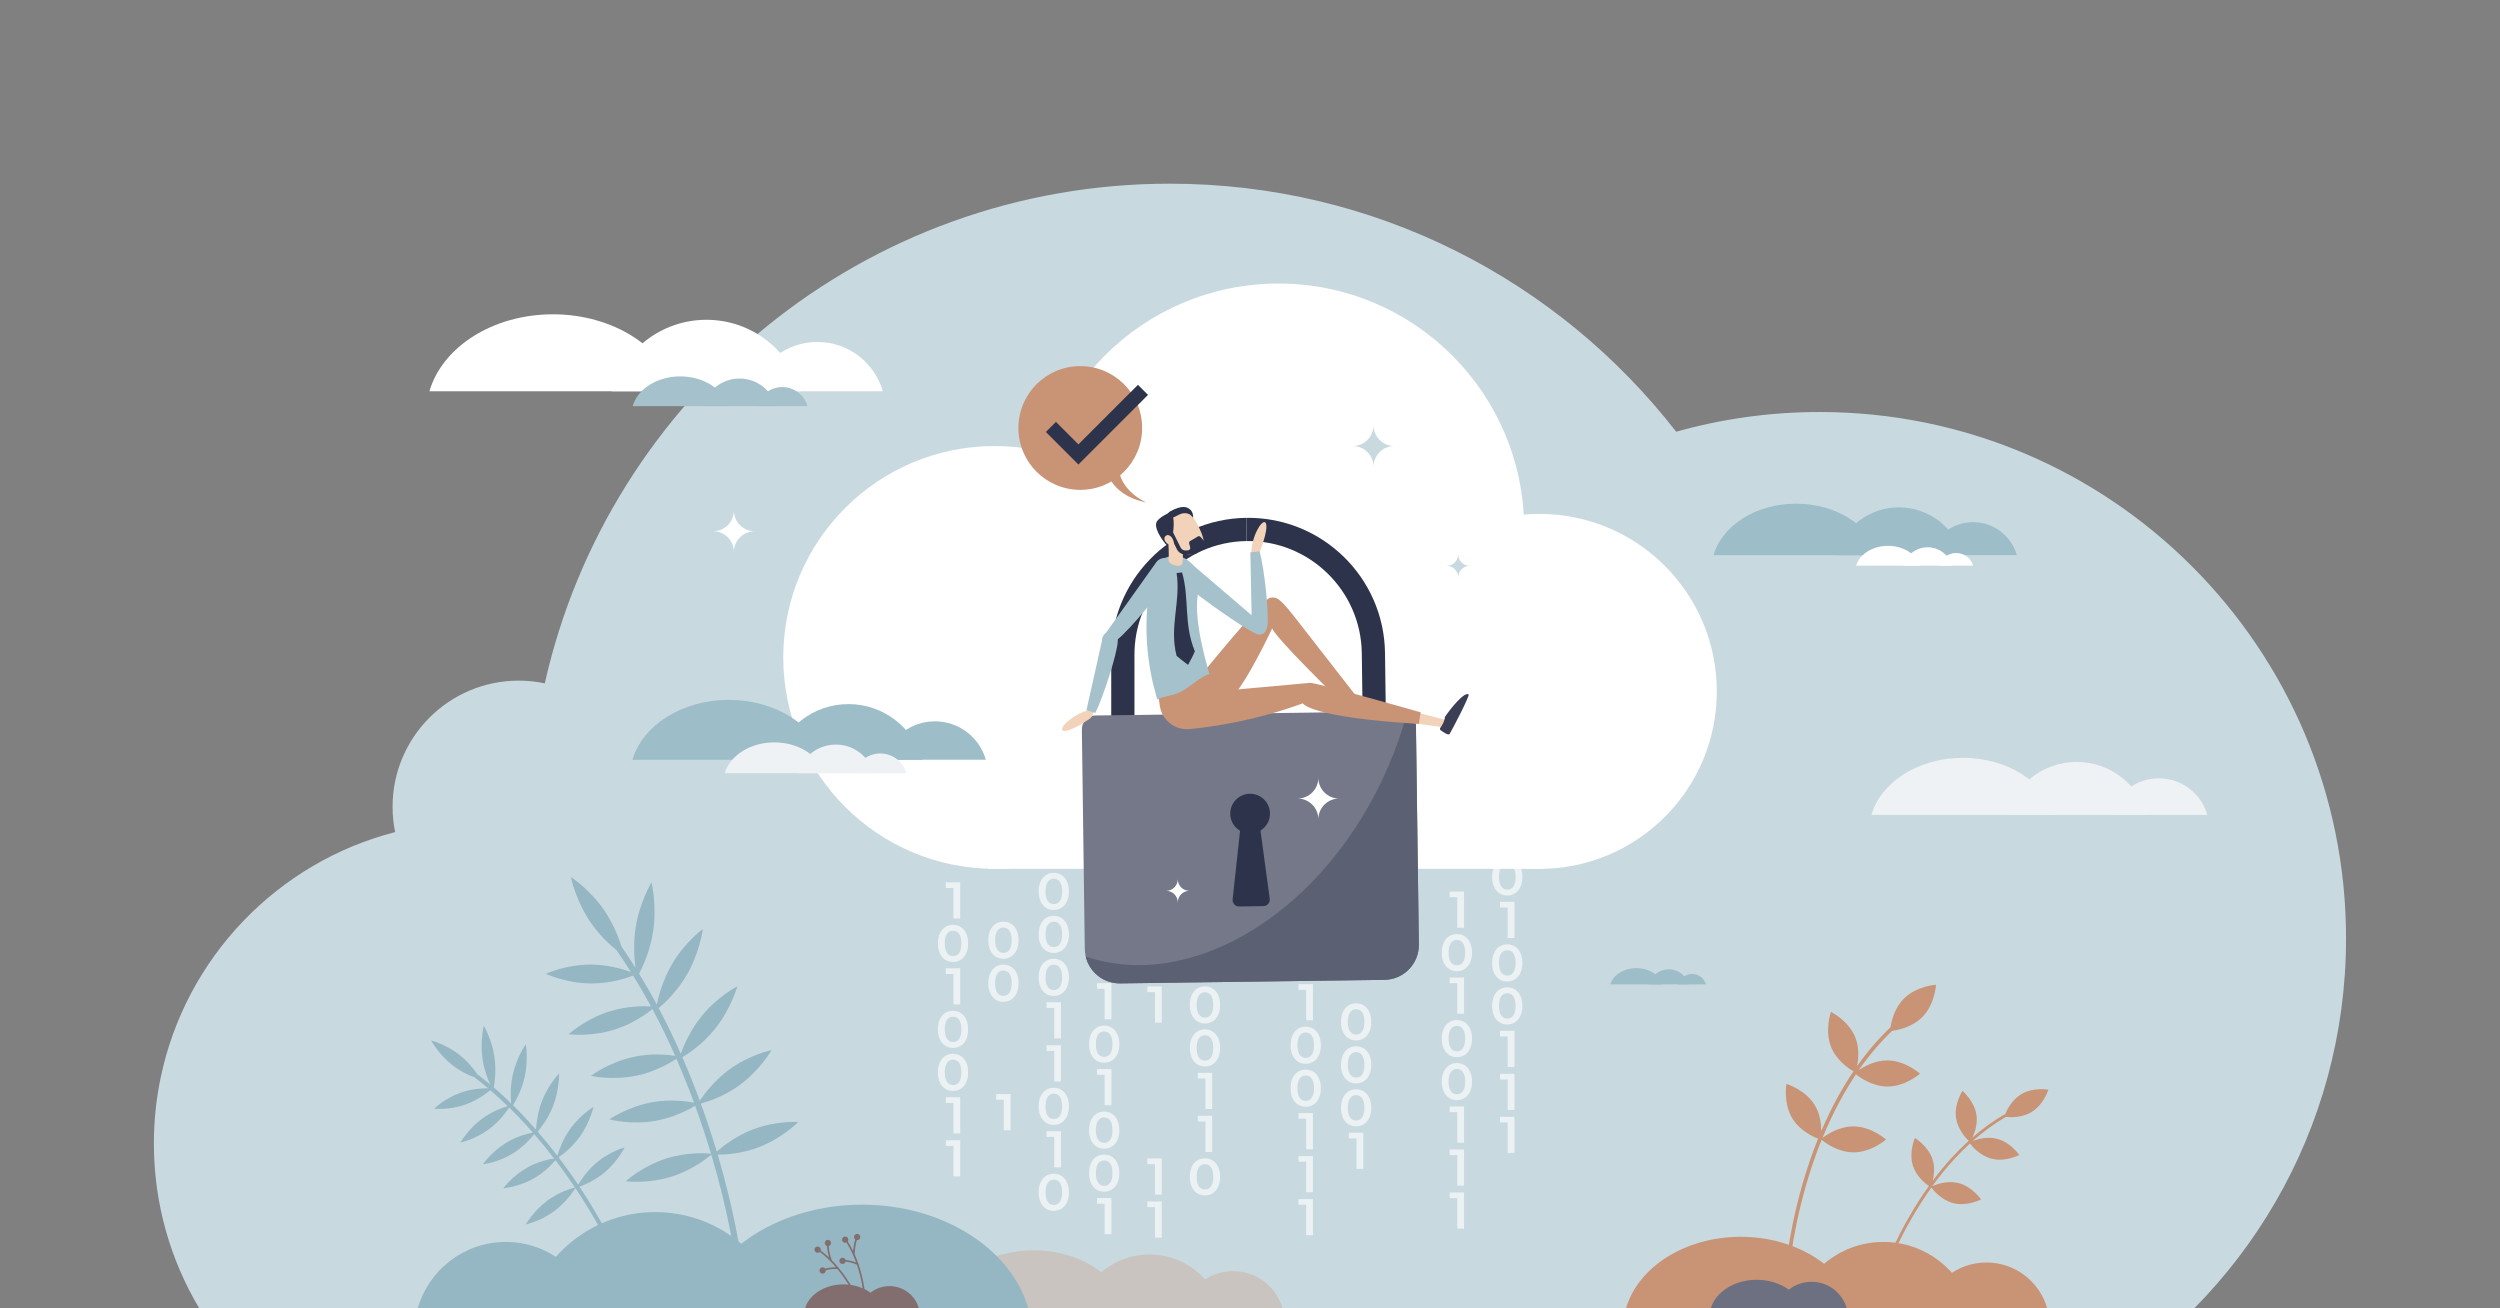 <?xml version="1.0" encoding="utf-8"?>
<!-- Generator: Adobe Illustrator 21.0.0, SVG Export Plug-In . SVG Version: 6.00 Build 0)  -->
<svg version="1.1" id="Layer_1" xmlns="http://www.w3.org/2000/svg" xmlns:xlink="http://www.w3.org/1999/xlink" x="0px" y="0px"
	 viewBox="0 0 3600 1884" style="enable-background:new 0 0 3600 1884;" xml:space="preserve">
<rect x="0" y="0" width="3600" height="1884" fill="#808080" stroke="none"/>
<style type="text/css">
	.st0{fill:#C8DAE0;}
	.st1{fill:#ECF2F4;}
	.st2{fill:none;}
	.st3{fill:#FFFFFF;}
	.st4{fill:#CAC4C0;}
	.st5{fill:#95B7C3;}
	.st6{fill:#C99375;}
	.st7{fill:#826D6F;}
	.st8{fill:#9DBDC8;}
	.st9{fill:#EFF2F5;}
	.st10{fill:#6C7080;}
	.st11{fill:#A5C1CC;}
	.st12{fill:none;stroke:#2D334A;stroke-width:20.474;stroke-miterlimit:10;}
	.st13{fill:none;stroke:#2D334A;stroke-width:33.435;stroke-miterlimit:10;}
	.st14{fill:#747888;}
	.st15{fill:#5B6072;}
	.st16{fill:#2D334A;}
	.st17{fill:#F2D2B8;}
	.st18{fill:#3B3E54;}
</style>
<g>
	<path class="st0" d="M2620.2,593.3c-71.6,0-140.8,9.9-206.5,28.4c-168.8-217.3-432.6-357.2-729.1-357.2
		c-439.8,0-807.6,307.7-900.1,719.5c-12.1-2.5-24.6-3.9-37.5-3.9c-100.4,0-181.7,81.4-181.7,181.7c0,12.5,1.3,24.6,3.7,36.4
		c-169.5,43.6-301.4,180.7-337.5,353c-6.5,30.8-9.9,62.7-9.9,95.4c0,86.7,23.9,167.9,65.3,237.3h2872.9
		c90.1-91.3,157.2-205.3,191.9-332.7c17.3-63.7,26.6-130.6,26.6-199.8C3378.4,932.8,3038.9,593.3,2620.2,593.3z"/>
	<g>
		<path class="st1" d="M2148.7,953.4c0-17.1,9.4-26.7,21.7-26.7c12.4,0,21.8,9.7,21.8,26.7s-9.4,26.7-21.8,26.7
			C2158.1,980.1,2148.7,970.4,2148.7,953.4z M2182.5,953.4c0-12.6-4.9-18.3-12-18.3c-7.1,0-12,5.8-12,18.3s4.9,18.3,12,18.3
			C2177.6,971.7,2182.5,965.9,2182.5,953.4z"/>
		<path class="st1" d="M2148.7,1015.3c0-17.1,9.4-26.7,21.7-26.7c12.4,0,21.8,9.7,21.8,26.7s-9.4,26.7-21.8,26.7
			C2158.1,1042,2148.7,1032.3,2148.7,1015.3z M2182.5,1015.3c0-12.6-4.9-18.3-12-18.3c-7.1,0-12,5.8-12,18.3s4.9,18.3,12,18.3
			C2177.6,1033.6,2182.5,1027.8,2182.5,1015.3z"/>
		<path class="st1" d="M2148.7,1077.2c0-17.1,9.4-26.7,21.7-26.7c12.4,0,21.8,9.7,21.8,26.7c0,17.1-9.4,26.7-21.8,26.7
			C2158.1,1103.9,2148.7,1094.2,2148.7,1077.2z M2182.5,1077.2c0-12.6-4.9-18.3-12-18.3c-7.1,0-12,5.8-12,18.3
			c0,12.6,4.9,18.3,12,18.3C2177.6,1095.5,2182.5,1089.7,2182.5,1077.2z"/>
		<path class="st1" d="M2180.8,1113.1v52h-9.7v-43.9h-11v-8.1H2180.8z"/>
		<path class="st1" d="M2180.8,1175v52h-9.7V1183h-11v-8.1H2180.8z"/>
		<path class="st1" d="M2148.7,1262.8c0-17.1,9.4-26.7,21.7-26.7c12.4,0,21.8,9.7,21.8,26.7s-9.4,26.7-21.8,26.7
			C2158.1,1289.6,2148.7,1279.9,2148.7,1262.8z M2182.5,1262.8c0-12.6-4.9-18.3-12-18.3c-7.1,0-12,5.8-12,18.3s4.9,18.3,12,18.3
			C2177.6,1281.2,2182.5,1275.4,2182.5,1262.8z"/>
		<path class="st1" d="M2180.8,1298.7v52h-9.7v-43.9h-11v-8.1H2180.8z"/>
		<path class="st1" d="M2148.7,1386.6c0-17.1,9.4-26.7,21.7-26.7c12.4,0,21.8,9.7,21.8,26.7s-9.4,26.7-21.8,26.7
			C2158.1,1413.4,2148.7,1403.7,2148.7,1386.6z M2182.5,1386.6c0-12.6-4.9-18.3-12-18.3c-7.1,0-12,5.8-12,18.3s4.9,18.3,12,18.3
			C2177.6,1405,2182.5,1399.2,2182.5,1386.6z"/>
		<path class="st1" d="M2148.7,1448.5c0-17.1,9.4-26.7,21.7-26.7c12.4,0,21.8,9.7,21.8,26.7c0,17.1-9.4,26.7-21.8,26.7
			C2158.1,1475.3,2148.7,1465.6,2148.7,1448.5z M2182.5,1448.5c0-12.6-4.9-18.3-12-18.3c-7.1,0-12,5.8-12,18.3s4.9,18.3,12,18.3
			C2177.6,1466.9,2182.5,1461.1,2182.5,1448.5z"/>
		<path class="st1" d="M2180.8,1484.4v52h-9.7v-43.9h-11v-8.1H2180.8z"/>
		<path class="st1" d="M2180.8,1546.3v52h-9.7v-43.9h-11v-8.1H2180.8z"/>
		<path class="st1" d="M2180.8,1608.2v52h-9.7v-43.9h-11v-8.1H2180.8z"/>
		<path class="st1" d="M2076.2,1062.3c0-17.1,9.4-26.7,21.7-26.7c12.4,0,21.8,9.7,21.8,26.7c0,17.1-9.4,26.7-21.8,26.7
			C2085.6,1089,2076.2,1079.4,2076.2,1062.3z M2109.9,1062.3c0-12.6-4.9-18.3-12-18.3c-7.1,0-12,5.8-12,18.3
			c0,12.6,4.9,18.3,12,18.3C2105,1080.6,2109.9,1074.9,2109.9,1062.3z"/>
		<path class="st1" d="M2076.2,1124.2c0-17.1,9.4-26.7,21.7-26.7c12.4,0,21.8,9.7,21.8,26.7s-9.4,26.7-21.8,26.7
			C2085.6,1150.9,2076.2,1141.3,2076.2,1124.2z M2109.9,1124.2c0-12.6-4.9-18.3-12-18.3c-7.1,0-12,5.8-12,18.3s4.9,18.3,12,18.3
			C2105,1142.5,2109.9,1136.8,2109.9,1124.2z"/>
		<path class="st1" d="M2076.2,1186.1c0-17.1,9.4-26.7,21.7-26.7c12.4,0,21.8,9.7,21.8,26.7s-9.4,26.7-21.8,26.7
			C2085.6,1212.8,2076.2,1203.2,2076.2,1186.1z M2109.9,1186.1c0-12.6-4.9-18.3-12-18.3c-7.1,0-12,5.8-12,18.3s4.9,18.3,12,18.3
			C2105,1204.4,2109.9,1198.6,2109.9,1186.1z"/>
		<path class="st1" d="M2108.2,1283.9v52h-9.7V1292h-11v-8.1H2108.2z"/>
		<path class="st1" d="M2076.2,1371.8c0-17.1,9.4-26.7,21.7-26.7c12.4,0,21.8,9.7,21.8,26.7c0,17.1-9.4,26.7-21.8,26.7
			C2085.6,1398.5,2076.2,1388.9,2076.2,1371.8z M2109.9,1371.8c0-12.6-4.9-18.3-12-18.3c-7.1,0-12,5.8-12,18.3s4.9,18.3,12,18.3
			C2105,1390.1,2109.9,1384.3,2109.9,1371.8z"/>
		<path class="st1" d="M2108.2,1407.7v52h-9.7v-43.9h-11v-8.1H2108.2z"/>
		<path class="st1" d="M2076.2,1495.6c0-17.1,9.4-26.7,21.7-26.7c12.4,0,21.8,9.7,21.8,26.7c0,17.1-9.4,26.7-21.8,26.7
			C2085.6,1522.3,2076.2,1512.7,2076.2,1495.6z M2109.9,1495.6c0-12.6-4.9-18.3-12-18.3c-7.1,0-12,5.8-12,18.3
			c0,12.6,4.9,18.3,12,18.3C2105,1513.9,2109.9,1508.1,2109.9,1495.6z"/>
		<path class="st1" d="M2076.2,1557.5c0-17.1,9.4-26.7,21.7-26.7c12.4,0,21.8,9.7,21.8,26.7c0,17.1-9.4,26.7-21.8,26.7
			C2085.6,1584.2,2076.2,1574.6,2076.2,1557.5z M2109.9,1557.5c0-12.6-4.9-18.3-12-18.3c-7.1,0-12,5.8-12,18.3s4.9,18.3,12,18.3
			C2105,1575.8,2109.9,1570,2109.9,1557.5z"/>
		<path class="st1" d="M2108.2,1593.4v52h-9.7v-43.9h-11v-8.1H2108.2z"/>
		<path class="st1" d="M2108.2,1655.3v52h-9.7v-43.9h-11v-8.1H2108.2z"/>
		<path class="st1" d="M2108.2,1717.2v52h-9.7v-43.9h-11v-8.1H2108.2z"/>
		<path class="st1" d="M1931.1,1471.5c0-17.1,9.4-26.7,21.7-26.7c12.4,0,21.8,9.7,21.8,26.7c0,17.1-9.4,26.7-21.8,26.7
			C1940.4,1498.2,1931.1,1488.6,1931.1,1471.5z M1964.8,1471.5c0-12.6-4.9-18.3-12-18.3c-7.1,0-12,5.8-12,18.3s4.9,18.3,12,18.3
			C1959.9,1489.8,1964.8,1484.1,1964.8,1471.5z"/>
		<path class="st1" d="M1931.1,1533.4c0-17.1,9.4-26.7,21.7-26.7c12.4,0,21.8,9.7,21.8,26.7s-9.4,26.7-21.8,26.7
			C1940.4,1560.1,1931.1,1550.5,1931.1,1533.4z M1964.8,1533.4c0-12.6-4.9-18.3-12-18.3c-7.1,0-12,5.8-12,18.3s4.9,18.3,12,18.3
			C1959.9,1551.7,1964.8,1546,1964.8,1533.4z"/>
		<path class="st1" d="M1931.1,1595.3c0-17.1,9.4-26.7,21.7-26.7c12.4,0,21.8,9.7,21.8,26.7s-9.4,26.7-21.8,26.7
			C1940.4,1622,1931.1,1612.4,1931.1,1595.3z M1964.8,1595.3c0-12.6-4.9-18.3-12-18.3c-7.1,0-12,5.8-12,18.3s4.9,18.3,12,18.3
			C1959.9,1613.6,1964.8,1607.9,1964.8,1595.3z"/>
		<path class="st1" d="M1963.1,1631.2v52h-9.7v-43.9h-11v-8.1H1963.1z"/>
		<path class="st1" d="M1858.5,1071.8c0-17.1,9.4-26.7,21.7-26.7c12.4,0,21.8,9.7,21.8,26.7c0,17.1-9.4,26.7-21.8,26.7
			C1867.9,1098.6,1858.5,1088.9,1858.5,1071.8z M1892.2,1071.8c0-12.6-4.9-18.3-12-18.3c-7.1,0-12,5.8-12,18.3
			c0,12.6,4.9,18.3,12,18.3C1887.3,1090.2,1892.2,1084.4,1892.2,1071.8z"/>
		<path class="st1" d="M1858.5,1133.7c0-17.1,9.4-26.7,21.7-26.7c12.4,0,21.8,9.7,21.8,26.7c0,17.1-9.4,26.7-21.8,26.7
			C1867.9,1160.5,1858.5,1150.8,1858.5,1133.7z M1892.2,1133.7c0-12.6-4.9-18.3-12-18.3c-7.1,0-12,5.8-12,18.3
			c0,12.6,4.9,18.3,12,18.3C1887.3,1152.1,1892.2,1146.3,1892.2,1133.7z"/>
		<path class="st1" d="M1858.5,1195.6c0-17.1,9.4-26.7,21.7-26.7c12.4,0,21.8,9.7,21.8,26.7s-9.4,26.7-21.8,26.7
			C1867.9,1222.4,1858.5,1212.7,1858.5,1195.6z M1892.2,1195.6c0-12.6-4.9-18.3-12-18.3c-7.1,0-12,5.8-12,18.3s4.9,18.3,12,18.3
			C1887.3,1214,1892.2,1208.2,1892.2,1195.6z"/>
		<path class="st1" d="M1890.6,1231.5v52h-9.7v-43.9h-11v-8.1H1890.6z"/>
		<path class="st1" d="M1890.6,1293.4v52h-9.7v-43.9h-11v-8.1H1890.6z"/>
		<path class="st1" d="M1858.5,1381.3c0-17.1,9.4-26.7,21.7-26.7c12.4,0,21.8,9.7,21.8,26.7c0,17.1-9.4,26.7-21.8,26.7
			C1867.9,1408.1,1858.5,1398.4,1858.5,1381.3z M1892.2,1381.3c0-12.6-4.9-18.3-12-18.3c-7.1,0-12,5.8-12,18.3s4.9,18.3,12,18.3
			C1887.3,1399.7,1892.2,1393.9,1892.2,1381.3z"/>
		<path class="st1" d="M1890.6,1417.2v52h-9.7v-43.9h-11v-8.1H1890.6z"/>
		<path class="st1" d="M1858.5,1505.1c0-17.1,9.4-26.7,21.7-26.7c12.4,0,21.8,9.7,21.8,26.7c0,17.1-9.4,26.7-21.8,26.7
			C1867.9,1531.9,1858.5,1522.2,1858.5,1505.1z M1892.2,1505.1c0-12.6-4.9-18.3-12-18.3c-7.1,0-12,5.8-12,18.3
			c0,12.6,4.9,18.3,12,18.3C1887.3,1523.5,1892.2,1517.7,1892.2,1505.1z"/>
		<path class="st1" d="M1858.5,1567c0-17.1,9.4-26.7,21.7-26.7c12.4,0,21.8,9.7,21.8,26.7c0,17.1-9.4,26.7-21.8,26.7
			C1867.9,1593.8,1858.5,1584.1,1858.5,1567z M1892.2,1567c0-12.6-4.9-18.3-12-18.3c-7.1,0-12,5.8-12,18.3c0,12.6,4.9,18.3,12,18.3
			C1887.3,1585.4,1892.2,1579.6,1892.2,1567z"/>
		<path class="st1" d="M1890.6,1602.9v52h-9.7V1611h-11v-8.1H1890.6z"/>
		<path class="st1" d="M1890.6,1664.8v52h-9.7v-43.9h-11v-8.1H1890.6z"/>
		<path class="st1" d="M1890.6,1726.7v52h-9.7v-43.9h-11v-8.1H1890.6z"/>
		<path class="st1" d="M1713.4,1385.2c0-17.1,9.4-26.7,21.7-26.7c12.4,0,21.8,9.7,21.8,26.7s-9.4,26.7-21.8,26.7
			C1722.8,1411.9,1713.4,1402.2,1713.4,1385.2z M1747.1,1385.2c0-12.6-4.9-18.3-12-18.3c-7.1,0-12,5.8-12,18.3s4.9,18.3,12,18.3
			C1742.2,1403.5,1747.1,1397.7,1747.1,1385.2z"/>
		<path class="st1" d="M1713.4,1447.1c0-17.1,9.4-26.7,21.7-26.7c12.4,0,21.8,9.7,21.8,26.7c0,17.1-9.4,26.7-21.8,26.7
			C1722.8,1473.8,1713.4,1464.1,1713.4,1447.1z M1747.1,1447.1c0-12.6-4.9-18.3-12-18.3c-7.1,0-12,5.8-12,18.3s4.9,18.3,12,18.3
			C1742.2,1465.4,1747.1,1459.6,1747.1,1447.1z"/>
		<path class="st1" d="M1713.4,1509c0-17.1,9.4-26.7,21.7-26.7c12.4,0,21.8,9.7,21.8,26.7s-9.4,26.7-21.8,26.7
			C1722.8,1535.7,1713.4,1526,1713.4,1509z M1747.1,1509c0-12.6-4.9-18.3-12-18.3c-7.1,0-12,5.8-12,18.3s4.9,18.3,12,18.3
			C1742.2,1527.3,1747.1,1521.5,1747.1,1509z"/>
		<path class="st1" d="M1745.5,1544.9v52h-9.7V1553h-11v-8.1H1745.5z"/>
		<path class="st1" d="M1745.5,1606.8v52h-9.7v-43.9h-11v-8.1H1745.5z"/>
		<path class="st1" d="M1713.4,1694.7c0-17.1,9.4-26.7,21.7-26.7c12.4,0,21.8,9.7,21.8,26.7s-9.4,26.7-21.8,26.7
			C1722.8,1721.4,1713.4,1711.7,1713.4,1694.7z M1747.1,1694.7c0-12.6-4.9-18.3-12-18.3c-7.1,0-12,5.8-12,18.3s4.9,18.3,12,18.3
			C1742.2,1713,1747.1,1707.2,1747.1,1694.7z"/>
		<path class="st1" d="M1640.9,1075.2c0-17.1,9.4-26.7,21.7-26.7c12.4,0,21.8,9.7,21.8,26.7s-9.4,26.7-21.8,26.7
			C1650.2,1102,1640.9,1092.3,1640.9,1075.2z M1674.6,1075.2c0-12.6-4.9-18.3-12-18.3c-7.1,0-12,5.8-12,18.3
			c0,12.6,4.9,18.3,12,18.3C1669.7,1093.6,1674.6,1087.8,1674.6,1075.2z"/>
		<path class="st1" d="M1640.9,1137.1c0-17.1,9.4-26.7,21.7-26.7c12.4,0,21.8,9.7,21.8,26.7c0,17.1-9.4,26.7-21.8,26.7
			C1650.2,1163.9,1640.9,1154.2,1640.9,1137.1z M1674.6,1137.1c0-12.6-4.9-18.3-12-18.3c-7.1,0-12,5.8-12,18.3
			c0,12.6,4.9,18.3,12,18.3C1669.7,1155.5,1674.6,1149.7,1674.6,1137.1z"/>
		<path class="st1" d="M1640.9,1199c0-17.1,9.4-26.7,21.7-26.7c12.4,0,21.8,9.7,21.8,26.7c0,17.1-9.4,26.7-21.8,26.7
			C1650.2,1225.8,1640.9,1216.1,1640.9,1199z M1674.6,1199c0-12.6-4.9-18.3-12-18.3c-7.1,0-12,5.8-12,18.3c0,12.6,4.9,18.3,12,18.3
			C1669.7,1217.4,1674.6,1211.6,1674.6,1199z"/>
		<path class="st1" d="M1672.9,1234.9v52h-9.7V1243h-11v-8.1H1672.9z"/>
		<path class="st1" d="M1672.9,1296.8v52h-9.7v-43.9h-11v-8.1H1672.9z"/>
		<path class="st1" d="M1640.9,1384.7c0-17.1,9.4-26.7,21.7-26.7c12.4,0,21.8,9.7,21.8,26.7s-9.4,26.7-21.8,26.7
			C1650.2,1411.4,1640.9,1401.8,1640.9,1384.7z M1674.6,1384.7c0-12.6-4.9-18.3-12-18.3c-7.1,0-12,5.8-12,18.3s4.9,18.3,12,18.3
			C1669.7,1403.1,1674.6,1397.3,1674.6,1384.7z"/>
		<path class="st1" d="M1672.9,1420.6v52h-9.7v-43.9h-11v-8.1H1672.9z"/>
		<path class="st1" d="M1672.9,1668.2v52h-9.7v-43.9h-11v-8.1H1672.9z"/>
		<path class="st1" d="M1672.9,1730.1v52h-9.7v-43.9h-11v-8.1H1672.9z"/>
		<path class="st1" d="M1568.3,1194.1c0-17.1,9.4-26.7,21.7-26.7c12.4,0,21.8,9.7,21.8,26.7c0,17.1-9.4,26.7-21.8,26.7
			C1577.7,1220.9,1568.3,1211.2,1568.3,1194.1z M1602,1194.1c0-12.6-4.9-18.3-12-18.3c-7.1,0-12,5.8-12,18.3
			c0,12.6,4.9,18.3,12,18.3C1597.1,1212.5,1602,1206.7,1602,1194.1z"/>
		<path class="st1" d="M1568.3,1256c0-17.1,9.4-26.7,21.7-26.7c12.4,0,21.8,9.7,21.8,26.7c0,17.1-9.4,26.7-21.8,26.7
			C1577.7,1282.8,1568.3,1273.1,1568.3,1256z M1602,1256c0-12.6-4.9-18.3-12-18.3c-7.1,0-12,5.8-12,18.3s4.9,18.3,12,18.3
			C1597.1,1274.4,1602,1268.6,1602,1256z"/>
		<path class="st1" d="M1568.3,1317.9c0-17.1,9.4-26.7,21.7-26.7c12.4,0,21.8,9.7,21.8,26.7s-9.4,26.7-21.8,26.7
			C1577.7,1344.7,1568.3,1335,1568.3,1317.9z M1602,1317.9c0-12.6-4.9-18.3-12-18.3c-7.1,0-12,5.8-12,18.3s4.9,18.3,12,18.3
			C1597.1,1336.3,1602,1330.5,1602,1317.9z"/>
		<path class="st1" d="M1600.4,1353.8v52h-9.7v-43.9h-11v-8.1H1600.4z"/>
		<path class="st1" d="M1600.4,1415.7v52h-9.7v-43.9h-11v-8.1H1600.4z"/>
		<path class="st1" d="M1568.3,1503.6c0-17.1,9.4-26.7,21.7-26.7c12.4,0,21.8,9.7,21.8,26.7s-9.4,26.7-21.8,26.7
			C1577.7,1530.4,1568.3,1520.7,1568.3,1503.6z M1602,1503.6c0-12.6-4.9-18.3-12-18.3c-7.1,0-12,5.8-12,18.3s4.9,18.3,12,18.3
			C1597.1,1522,1602,1516.2,1602,1503.6z"/>
		<path class="st1" d="M1600.4,1539.5v52h-9.7v-43.9h-11v-8.1H1600.4z"/>
		<path class="st1" d="M1568.3,1627.4c0-17.1,9.4-26.7,21.7-26.7c12.4,0,21.8,9.7,21.8,26.7c0,17.1-9.4,26.7-21.8,26.7
			C1577.7,1654.2,1568.3,1644.5,1568.3,1627.4z M1602,1627.4c0-12.6-4.9-18.3-12-18.3c-7.1,0-12,5.8-12,18.3
			c0,12.6,4.9,18.3,12,18.3C1597.1,1645.8,1602,1640,1602,1627.4z"/>
		<path class="st1" d="M1568.3,1689.3c0-17.1,9.4-26.7,21.7-26.7c12.4,0,21.8,9.7,21.8,26.7s-9.4,26.7-21.8,26.7
			C1577.7,1716.1,1568.3,1706.4,1568.3,1689.3z M1602,1689.3c0-12.6-4.9-18.3-12-18.3c-7.1,0-12,5.8-12,18.3s4.9,18.3,12,18.3
			C1597.1,1707.7,1602,1701.9,1602,1689.3z"/>
		<path class="st1" d="M1600.4,1725.2v52h-9.7v-43.9h-11v-8.1H1600.4z"/>
		<path class="st1" d="M1495.7,1283.6c0-17.1,9.4-26.7,21.7-26.7c12.4,0,21.8,9.7,21.8,26.7c0,17.1-9.4,26.7-21.8,26.7
			C1505.1,1310.4,1495.7,1300.7,1495.7,1283.6z M1529.5,1283.6c0-12.6-4.9-18.3-12-18.3c-7.1,0-12,5.8-12,18.3s4.9,18.3,12,18.3
			C1524.6,1302,1529.5,1296.2,1529.5,1283.6z"/>
		<path class="st1" d="M1495.7,1345.5c0-17.1,9.4-26.7,21.7-26.7c12.4,0,21.8,9.7,21.8,26.7s-9.4,26.7-21.8,26.7
			C1505.1,1372.3,1495.7,1362.6,1495.7,1345.5z M1529.5,1345.5c0-12.6-4.9-18.3-12-18.3c-7.1,0-12,5.8-12,18.3s4.9,18.3,12,18.3
			C1524.6,1363.9,1529.5,1358.1,1529.5,1345.5z"/>
		<path class="st1" d="M1495.7,1407.4c0-17.1,9.4-26.7,21.7-26.7c12.4,0,21.8,9.7,21.8,26.7s-9.4,26.7-21.8,26.7
			C1505.1,1434.2,1495.7,1424.5,1495.7,1407.4z M1529.5,1407.4c0-12.6-4.9-18.3-12-18.3c-7.1,0-12,5.8-12,18.3s4.9,18.3,12,18.3
			C1524.6,1425.8,1529.5,1420,1529.5,1407.4z"/>
		<path class="st1" d="M1527.8,1443.3v52h-9.7v-43.9h-11v-8.1H1527.8z"/>
		<path class="st1" d="M1527.8,1505.2v52h-9.7v-43.9h-11v-8.1H1527.8z"/>
		<path class="st1" d="M1495.7,1593.1c0-17.1,9.4-26.7,21.7-26.7c12.4,0,21.8,9.7,21.8,26.7c0,17.1-9.4,26.7-21.8,26.7
			C1505.1,1619.9,1495.7,1610.2,1495.7,1593.1z M1529.5,1593.1c0-12.6-4.9-18.3-12-18.3c-7.1,0-12,5.8-12,18.3
			c0,12.6,4.9,18.3,12,18.3C1524.6,1611.5,1529.5,1605.7,1529.5,1593.1z"/>
		<path class="st1" d="M1527.8,1629v52h-9.7v-43.9h-11v-8.1H1527.8z"/>
		<path class="st1" d="M1495.7,1716.9c0-17.1,9.4-26.7,21.7-26.7c12.4,0,21.8,9.7,21.8,26.7s-9.4,26.7-21.8,26.7
			C1505.1,1743.7,1495.7,1734,1495.7,1716.9z M1529.5,1716.9c0-12.6-4.9-18.3-12-18.3c-7.1,0-12,5.8-12,18.3
			c0,12.6,4.9,18.3,12,18.3C1524.6,1735.3,1529.5,1729.5,1529.5,1716.9z"/>
		<path class="st1" d="M1423.2,1353.9c0-17.1,9.4-26.7,21.7-26.7c12.4,0,21.8,9.7,21.8,26.7s-9.4,26.7-21.8,26.7
			C1432.5,1380.7,1423.2,1371,1423.2,1353.9z M1456.9,1353.9c0-12.6-4.9-18.3-12-18.3c-7.1,0-12,5.8-12,18.3
			c0,12.6,4.9,18.3,12,18.3C1452,1372.3,1456.9,1366.5,1456.9,1353.9z"/>
		<path class="st1" d="M1423.2,1415.8c0-17.1,9.4-26.7,21.7-26.7c12.4,0,21.8,9.7,21.8,26.7c0,17.1-9.4,26.7-21.8,26.7
			C1432.5,1442.6,1423.2,1432.9,1423.2,1415.8z M1456.9,1415.8c0-12.6-4.9-18.3-12-18.3c-7.1,0-12,5.8-12,18.3
			c0,12.6,4.9,18.3,12,18.3C1452,1434.2,1456.9,1428.4,1456.9,1415.8z"/>
		<path class="st1" d="M1455.2,1575.5v52h-9.7v-43.9h-11v-8.1H1455.2z"/>
		<path class="st1" d="M1382.7,1270.6v52h-9.7v-43.9h-11v-8.1H1382.7z"/>
		<path class="st1" d="M1350.6,1358.5c0-17.1,9.4-26.7,21.7-26.7c12.4,0,21.8,9.7,21.8,26.7s-9.4,26.7-21.8,26.7
			C1360,1385.2,1350.6,1375.6,1350.6,1358.5z M1384.4,1358.5c0-12.6-4.9-18.3-12-18.3c-7.1,0-12,5.8-12,18.3s4.9,18.3,12,18.3
			C1379.5,1376.9,1384.4,1371.1,1384.4,1358.5z"/>
		<path class="st1" d="M1382.7,1394.4v52h-9.7v-43.9h-11v-8.1H1382.7z"/>
		<path class="st1" d="M1350.6,1482.3c0-17.1,9.4-26.7,21.7-26.7c12.4,0,21.8,9.7,21.8,26.7s-9.4,26.7-21.8,26.7
			C1360,1509,1350.6,1499.4,1350.6,1482.3z M1384.4,1482.3c0-12.6-4.9-18.3-12-18.3c-7.1,0-12,5.8-12,18.3s4.9,18.3,12,18.3
			C1379.5,1500.6,1384.4,1494.9,1384.4,1482.3z"/>
		<path class="st1" d="M1350.6,1544.2c0-17.1,9.4-26.7,21.7-26.7c12.4,0,21.8,9.7,21.8,26.7c0,17.1-9.4,26.7-21.8,26.7
			C1360,1570.9,1350.6,1561.3,1350.6,1544.2z M1384.4,1544.2c0-12.6-4.9-18.3-12-18.3c-7.1,0-12,5.8-12,18.3s4.9,18.3,12,18.3
			C1379.5,1562.5,1384.4,1556.8,1384.4,1544.2z"/>
		<path class="st1" d="M1382.7,1580.1v52h-9.7v-43.9h-11v-8.1H1382.7z"/>
		<path class="st1" d="M1382.7,1642v52h-9.7v-43.9h-11v-8.1H1382.7z"/>
	</g>
	<path class="st2" d="M2620.2,593.3c-71.6,0-140.8,9.9-206.5,28.4c-168.8-217.3-432.6-357.2-729.1-357.2
		c-439.8,0-807.6,307.7-900.1,719.5c-12.1-2.5-24.6-3.9-37.5-3.9c-100.4,0-181.7,81.4-181.7,181.7c0,12.5,1.3,24.6,3.7,36.4
		c-169.5,43.6-301.4,180.7-337.5,353c-6.5,30.8-9.9,62.7-9.9,95.4c0,86.7,23.9,167.9,65.3,237.3h2872.9
		c90.1-91.3,157.2-205.3,191.9-332.7c17.3-63.7,26.6-130.6,26.6-199.8C3378.4,932.8,3038.9,593.3,2620.2,593.3z"/>
	<g>
		<defs>
			<path id="SVGID_1_" d="M2620.2,593.3c-71.6,0-140.8,9.9-206.5,28.4c-168.8-217.3-432.6-357.2-729.1-357.2
				c-439.8,0-807.6,307.7-900.1,719.5c-12.1-2.5-24.6-3.9-37.5-3.9c-100.4,0-181.7,81.4-181.7,181.7c0,12.5,1.3,24.6,3.7,36.4
				c-169.5,43.6-301.4,180.7-337.5,353c-6.5,30.8-9.9,62.7-9.9,95.4c0,86.7,23.9,167.9,65.3,237.3h2872.9
				c90.1-91.3,157.2-205.3,191.9-332.7c17.3-63.7,26.6-130.6,26.6-199.8C3378.4,932.8,3038.9,593.3,2620.2,593.3z"/>
		</defs>
		<clipPath id="SVGID_2_">
			<use xlink:href="#SVGID_1_"  style="overflow:visible;"/>
		</clipPath>
	</g>
	<g>
		<path class="st3" d="M1017.3,460.5c64.8,0,119.5,43.5,136.5,102.9H880.8C897.7,504,952.4,460.5,1017.3,460.5z"/>
		<path class="st3" d="M1177,492.4c44.7,0,82.5,30,94.2,71h-188.4C1094.5,522.4,1132.2,492.4,1177,492.4z"/>
		<path class="st3" d="M974,563.4c-18.3-63.4-91-110.8-177.8-110.8S636.7,500,618.4,563.4H974z"/>
	</g>
	<g>
		<path class="st4" d="M1655.3,1806.4c48.9,0,90.2,32.8,103,77.6h-206C1565.1,1839.2,1606.3,1806.4,1655.3,1806.4z"/>
		<path class="st4" d="M1775.8,1830.4c33.8,0,62.2,22.6,71.1,53.6h-142.1C1713.6,1853.1,1742,1830.4,1775.8,1830.4z"/>
		<path class="st4" d="M1622.6,1884c-13.8-47.9-68.7-83.6-134.2-83.6c-65.5,0-120.3,35.8-134.2,83.6H1622.6z"/>
	</g>
	<g>
		<path class="st5" d="M943.5,1745.4c-87.3,0-161,58.6-183.8,138.6h367.7C1104.5,1804,1030.8,1745.4,943.5,1745.4z"/>
		<path class="st5" d="M728.4,1788.4c-60.3,0-111.1,40.4-126.9,95.6h253.7C839.5,1828.8,788.6,1788.4,728.4,1788.4z"/>
		<path class="st5" d="M1001.8,1884c24.7-85.4,122.5-149.3,239.5-149.3s214.8,63.8,239.5,149.3H1001.8z"/>
	</g>
	<g>
		<path class="st6" d="M2712.1,1788.4c60.2,0,111,40.4,126.8,95.6h-253.6C2601.1,1828.8,2651.9,1788.4,2712.1,1788.4z"/>
		<path class="st6" d="M2860.5,1818c41.6,0,76.6,27.9,87.5,66h-175C2783.9,1845.9,2818.9,1818,2860.5,1818z"/>
		<path class="st6" d="M2671.9,1884c-17-58.9-84.5-103-165.2-103s-148.2,44-165.2,103H2671.9z"/>
	</g>
	<g>
		<g>
			<path class="st7" d="M1280.8,1852c20.2,0,37.2,13.5,42.4,32h-84.9C1243.7,1865.5,1260.7,1852,1280.8,1852z"/>
			<path class="st7" d="M1269.9,1884c-5.7-19.7-28.3-34.5-55.3-34.5s-49.6,14.7-55.3,34.5H1269.9z"/>
		</g>
		<g>
			<path class="st7" d="M1175.4,1795.5c2.3-1.1,5-0.1,6.1,2.1c0.5,1,0.6,2.1,0.3,3.1c4.3,3.2,8.3,6.7,12.1,10.2
				c-1.2-4.1-2.7-10.3-3-16.6c-1.2-0.3-2.2-1.2-2.8-2.4c-1.1-2.3-0.1-5,2.1-6.1c2.3-1.1,5-0.1,6.1,2.1c1.1,2.3,0.1,5-2.1,6.1
				c-0.3,0.1-0.5,0.2-0.8,0.3c0.4,9.4,3.8,18.9,4.3,20.3c8,8.2,14.6,16.7,19.4,23.5c8.5,12.2,13.3,21.8,13.3,21.9l-2.2,1.1
				c0-0.1-4.7-9.5-13.1-21.6c-2.5-3.6-5.6-7.7-9.1-12c-1.8-0.2-8.4-0.7-16.9,1.6c0.2,1.8-0.8,3.7-2.5,4.5c-2.3,1.1-5,0.1-6.1-2.1
				c-1.1-2.3-0.1-5,2.1-6.1c2-1,4.3-0.3,5.6,1.4c6.7-1.8,12.3-2,15.6-1.9c-6.4-7.5-14.2-15.4-23.2-22.1c-0.3,0.3-0.7,0.6-1.2,0.8
				c-2.3,1.1-5,0.1-6.1-2.1C1172.2,1799.3,1173.1,1796.5,1175.4,1795.5z"/>
			<path class="st7" d="M1233.9,1821.2c-1.6-0.8-7.6-3.6-16.3-4.4c-0.5,1.8-2,3.2-4,3.3c-2.5,0.2-4.7-1.6-4.9-4.1s1.6-4.7,4.1-4.9
				c2.2-0.2,4.2,1.2,4.8,3.3c7,0.7,12.2,2.4,15.2,3.7c-3.4-9.3-7.9-19.5-13.9-28.9c-0.4,0.2-0.9,0.3-1.4,0.4
				c-2.5,0.2-4.7-1.6-4.9-4.1c-0.2-2.5,1.6-4.7,4.1-4.9c2.5-0.2,4.7,1.6,4.9,4.1c0.1,1.1-0.2,2.2-0.8,3c2.9,4.5,5.4,9.2,7.7,13.8
				c0.3-4.3,1.1-10.6,3.1-16.6c-1-0.7-1.7-1.9-1.8-3.2c-0.2-2.5,1.6-4.7,4.1-4.9c2.5-0.2,4.7,1.6,4.9,4.1c0.2,2.5-1.6,4.7-4.1,4.9
				c-0.3,0-0.6,0-0.8,0c-2.9,8.9-3.1,19-3.1,20.5c4.6,10.5,7.8,20.8,9.8,28.8c3.7,14.4,4.8,25.1,4.8,25.2l-2.4,0.2
				c0-0.1-1.1-10.6-4.7-24.8C1237.1,1831.4,1235.7,1826.4,1233.9,1821.2z"/>
		</g>
	</g>
	<g>
		<path class="st8" d="M2403,1395.8c13.7,0,25.2,9.2,28.8,21.7h-57.6C2377.8,1405,2389.3,1395.8,2403,1395.8z"/>
		<path class="st8" d="M2436.7,1402.5c9.4,0,17.4,6.3,19.9,15h-39.8C2419.3,1408.9,2427.3,1402.5,2436.7,1402.5z"/>
		<path class="st8" d="M2393.9,1417.5c-3.9-13.4-19.2-23.4-37.5-23.4c-18.3,0-33.7,10-37.5,23.4H2393.9z"/>
	</g>
	<g>
		<path class="st8" d="M2734.4,730.6c43.4,0,80,29.1,91.3,68.9h-182.7C2654.4,759.7,2691,730.6,2734.4,730.6z"/>
		<path class="st8" d="M2841.3,751.9c29.9,0,55.2,20.1,63,47.5h-126.1C2786.1,772,2811.3,751.9,2841.3,751.9z"/>
		<path class="st8" d="M2705.4,799.5c-12.3-42.4-60.9-74.2-119-74.2c-58.1,0-106.7,31.7-119,74.2H2705.4z"/>
	</g>
	<g>
		<path class="st9" d="M2990.4,1097.2c48,0,88.5,32.2,101.1,76.2h-202.2C2901.8,1129.4,2942.3,1097.2,2990.4,1097.2z"/>
		<path class="st9" d="M3108.7,1120.8c33.1,0,61.1,22.2,69.8,52.6h-139.5C3047.6,1143.1,3075.5,1120.8,3108.7,1120.8z"/>
		<path class="st9" d="M2958.3,1173.4c-13.6-47-67.4-82.1-131.7-82.1s-118.1,35.1-131.7,82.1H2958.3z"/>
	</g>
	<g>
		<path class="st3" d="M2775.8,788.1c16.7,0,30.8,11.2,35.2,26.5h-70.4C2745,799.3,2759.1,788.1,2775.8,788.1z"/>
		<path class="st3" d="M2817,796.3c11.5,0,21.3,7.7,24.3,18.3h-48.6C2795.7,804,2805.4,796.3,2817,796.3z"/>
		<path class="st3" d="M2764.6,814.6c-4.7-16.4-23.5-28.6-45.9-28.6c-22.4,0-41.1,12.2-45.9,28.6H2764.6z"/>
	</g>
	<g>
		<path class="st10" d="M2608.6,1845.8c24.1,0,44.4,16.1,50.7,38.2h-101.3C2564.2,1861.9,2584.5,1845.8,2608.6,1845.8z"/>
		<path class="st10" d="M2595.6,1884c-6.8-23.6-33.8-41.1-66-41.1c-32.2,0-59.2,17.6-66,41.1H2595.6z"/>
	</g>
	<path class="st6" d="M2820.1,1703.6c-16-4-31.9,1.9-37.6,4.4c9.5-13.1,19.4-25.3,29.6-36.6c8-8.8,16.2-17.1,24.6-24.8
		c3.4,4.5,14.9,17.8,31.4,22c19.9,5,39.7-5.4,39.7-5.4s-12.5-18.5-32.5-23.4c-13.7-3.4-27.2,0.4-34.4,3.1
		c15.3-13.5,31.2-25.1,47.6-34.6c6.1,0.7,23.1,1.6,37.2-7.1c17.5-10.7,24-32.1,24-32.1s-22-4-39.5,6.8
		c-12.8,7.8-19.7,21.4-22.5,28.1c-16.3,9.4-32.2,20.7-47.4,34c3.4-7.2,7.7-19.4,5.8-32.4c-3-20.3-20.1-34.7-20.1-34.7
		s-12.3,18.6-9.3,39c2.4,16.2,13.7,28.6,18.2,32.9c-8.8,8-17.5,16.7-25.9,25.9c-8.9,9.8-17.5,20.4-25.9,31.6
		c1.9-7.8,3.4-19.4-0.2-30.7c-6.3-19.6-25.5-30.9-25.5-30.9s-9,20.4-2.8,40c4.9,15.2,17.5,25.4,23,29.2
		c-10.4,14.5-20.3,29.9-29.6,46.3c-31.4,55-46,101.9-46.1,102.4l4,1.2c0.1-0.5,14.6-47,45.8-101.6c9.3-16.3,19.2-31.7,29.5-46.1
		c2.9,3.9,14.6,18.2,31.8,22.5c19.9,5,39.7-5.4,39.7-5.4S2840,1708.6,2820.1,1703.6z"/>
	<path class="st6" d="M2669.2,1622c-20.9-0.1-38.7,11.9-44.8,16.6c7.7-18.9,16.2-36.9,25.4-53.8c7.2-13.2,14.8-25.8,22.8-37.8
		c5.5,4.4,23.6,17.5,45.1,17.6c26,0.2,47.1-18.5,47.1-18.5s-20.9-18.9-46.9-19.1c-17.8-0.1-33.3,8.6-41.4,14.1
		c14.7-21.2,30.8-40.1,48.1-56.7c7.7-1,28.8-5,43.5-19.8c18.3-18.4,19.8-46.6,19.8-46.6s-28.2,1.7-46.4,20.1
		c-13.4,13.5-17.8,32.1-19.2,41.2c-17.2,16.4-33.3,35.1-48.1,55.9c2-9.8,3.6-26.2-2.6-41.5c-9.7-24.1-35-36.6-35-36.6
		s-9.5,26.5,0.2,50.6c7.7,19.2,25.3,31,32.2,35c-8.5,12.5-16.5,25.7-24,39.6c-8,14.7-15.4,30.3-22.4,46.5c0-10.1-1.6-24.8-9.5-37.7
		c-13.6-22.1-40.6-30.3-40.6-30.3s-5,27.8,8.6,49.9c10.5,17.2,29.1,25.9,36.9,29c-8.4,20.9-15.9,42.8-22.5,65.7
		c-22.1,76.9-26,138.8-26,139.4l5.3,0.3c0-0.6,3.9-62.1,25.9-138.4c6.6-22.8,14.1-44.7,22.4-65.4c4.7,3.9,23.3,18,45.7,18.1
		c26,0.2,47.1-18.5,47.1-18.5S2695.1,1622.2,2669.2,1622z"/>
	<path class="st5" d="M859.5,1673.8c-13.9,11.6-23,25.5-26.9,32.2c-0.3-0.5-0.6-0.9-0.9-1.4c-7.8-11.6-16.9-24.5-27.3-38.1
		c5.9-4,19.4-14.1,30.6-29.7c14.7-20.6,19.6-42.8,19.6-42.8s-18.8,11-33.5,31.6c-10.8,15.1-16.3,31.2-18.5,38.6
		c-8.6-11.2-18.1-22.9-28.3-34.7c4.8-5.6,15.2-18.9,22.2-36.9c9.2-23.9,8.6-46.8,8.6-46.8s-15.5,15.8-24.7,39.7
		c-6.4,16.7-8.1,32.9-8.5,41.2c-10.3-11.7-21.3-23.6-33.1-35.2c3.9-6.3,12.3-21.2,16.6-40.1c5.7-25.1,1.8-47.7,1.8-47.7
		s-13,18.2-18.7,43.3c-3.9,17.3-3.3,33.4-2.5,41.8c-8-7.8-16.3-15.5-25-22.9c1.4-7.5,3.8-24.6,1-43.8c-3.7-25.6-15.3-45-15.3-45
		s-5.6,22.1-1.9,47.7c2.3,15.6,7.4,28.8,11.1,36.9c-6.1-5.2-12.4-10.2-18.8-15.1c-5-7.2-13.6-18.3-25.6-27.7
		c-19.7-15.4-40.7-20.6-40.7-20.6s10.8,19.9,30.5,35.4c11.8,9.3,24.2,14.9,32.1,17.8c6.7,5.1,13.1,10.3,19.5,15.7
		c-7.9-0.1-23,0.5-38.8,6c-23.1,8-39.1,23.3-39.1,23.3s21.5,2.3,44.6-5.7c17.6-6.1,31-16.3,36.4-20.9c8.7,7.5,17.1,15.2,25.1,23
		c-7.1,2-22.4,7.3-37.1,18.1c-19.9,14.8-31,34.3-31,34.3s21.1-4.4,41.1-19.2c15.1-11.2,25.2-25.2,29.1-31.3
		c12.2,11.9,23.5,24,34.1,36.1c-7.3,1.4-22.9,5.2-38.2,14.5c-21.1,12.8-33.8,31.2-33.8,31.2s21.4-2.4,42.5-15.2
		c15.9-9.7,27-22.5,31.5-28.2c10.4,11.9,19.9,23.7,28.6,35c-7.4,1.1-23,4.3-38.5,13c-21.5,12-34.8,29.9-34.8,29.9s21.5-1.6,43-13.6
		c16-8.9,27.5-21.1,32.3-26.8c10.2,13.4,19.2,26.1,26.9,37.6c0.4,0.6,0.8,1.1,1.1,1.7c-4.8,1.2-22.7,6.2-39.8,18.9
		c-19.9,14.8-31,34.3-31,34.3s21.1-4.4,41.1-19.2c17.1-12.7,27.7-28.9,30.4-33.2c31.4,47.2,48.3,83.2,48.4,83.6l5.3-2.8
		c-0.2-0.4-16.8-36-47.8-82.8c7-2.5,21.9-8.6,35.9-20.3c19.1-16,29.1-36.2,29.1-36.2S878.6,1657.8,859.5,1673.8z"/>
	<path class="st5" d="M1083.9,1626.5c-24.6,9.5-43.4,24.4-51.8,31.8c-0.2-0.8-0.5-1.6-0.7-2.4c-6.1-20.1-13.4-42.7-22.2-66.8
		c10-2.7,33.4-10.2,55.9-26.6c29.5-21.6,46-50.3,46-50.3s-31.3,6.2-60.8,27.8c-21.7,15.9-36.4,35.6-42.6,45
		c-7.4-20-15.7-41-25.1-62.6c9.2-5.4,29.6-19,47-40.8c23.2-28.9,32.2-61.3,32.2-61.3s-28.7,14.5-51.9,43.5
		c-16.2,20.2-25.5,42.1-29.6,53.5c-9.5-21.5-20.1-43.5-31.8-65.6c8.2-6.8,26.5-23.7,40.6-48c18.7-32.4,23-66,23-66
		s-26.2,19-44.9,51.5c-12.9,22.3-18.9,45.2-21.4,57.3c-8-14.8-16.5-29.7-25.5-44.4c5.2-9.8,15.9-32.6,20.2-60.9
		c5.7-37.7-2.3-70.6-2.3-70.6s-17.3,28.2-23,65.9c-3.5,22.9-1.9,44-0.1,57.1c-6.4-10.2-13.1-20.4-20.1-30.5
		c-3.9-12.6-11.5-32.3-24.3-51.4c-21.2-31.3-48.7-48.8-48.7-48.8s6.7,33.2,27.9,64.5c12.7,18.9,27.8,32.7,37.8,40.8
		c7.2,10.4,14.2,20.9,20.8,31.5c-11.1-4.1-32.7-10.6-57.4-10.7c-36.1-0.2-65.2,13.3-65.2,13.3s29.4,13.8,65.4,13.9
		c27.4,0.1,50.7-7.6,60.4-11.4c9.1,14.8,17.7,29.7,25.7,44.5c-10.8-0.7-34.7-0.8-60.1,7.2c-34.4,10.9-58.5,32.8-58.5,32.8
		s31.7,4.2,66.2-6.7c26.2-8.3,46.3-22.9,54.5-29.5c12.1,22.6,23,45.2,32.7,67.3c-10.9-1.7-34.5-4-60.2,1.6
		c-35.2,7.6-61.1,27.2-61.1,27.2s31.3,7.2,66.5-0.4c26.5-5.7,47.7-18.2,56.6-24.1c9.5,21.8,18,43,25.4,63.1
		c-11-2.1-34.3-5.2-59.9-0.7c-35.5,6.3-62,24.8-62,24.8s31,8.4,66.5,2.1c26.4-4.7,47.8-16.1,57-21.6c8.7,23.8,15.9,46.1,21.9,65.9
		c0.3,1,0.6,2,0.9,3c-7.2-0.7-34.8-2.5-64.3,6.9c-34.4,10.9-58.5,32.8-58.5,32.8s31.7,4.2,66.2-6.7c29.6-9.4,51.5-26.8,57.1-31.6
		c24.2,81.6,32.6,140.3,32.7,140.9l8.7-1.3c-0.1-0.6-8.3-58.7-32.2-139.6c10.9,0,34.6-1.3,59.4-10.8c33.8-13,56.6-36.3,56.6-36.3
		S1117.6,1613.5,1083.9,1626.5z"/>
	<g>
		<path class="st11" d="M1064.9,545.1c25,0,46.1,16.8,52.7,39.7h-105.3C1018.8,561.9,1039.9,545.1,1064.9,545.1z"/>
		<path class="st11" d="M1126.5,557.4c17.3,0,31.8,11.6,36.3,27.4h-72.7C1094.7,569,1109.2,557.4,1126.5,557.4z"/>
		<path class="st11" d="M1048.2,584.8c-7.1-24.5-35.1-42.8-68.6-42.8c-33.5,0-61.5,18.3-68.6,42.8H1048.2z"/>
	</g>
	<g>
		<circle class="st3" cx="1432.3" cy="946.7" r="304.4"/>
		<circle class="st3" cx="2216.6" cy="995.6" r="255.6"/>
		<circle class="st3" cx="1841.1" cy="762" r="353.7"/>
		<rect x="1422.7" y="928.4" class="st3" width="798.6" height="322.7"/>
	</g>
	<g>
		<g>
			<g>
				<circle class="st6" cx="1555.6" cy="616.3" r="89.1"/>
			</g>
			<path class="st6" d="M1592.4,672c0,0,2.6,40.4,58.6,51.6c0,0-40.4-16.7-40.3-54L1592.4,672z"/>
		</g>
		<polyline class="st12" points="1513.3,614.8 1552.9,654.4 1645.9,561.4 		"/>
	</g>
	<g>
		<path class="st13" d="M1794.9,762.4c-99.6,1.3-179.3,83.2-178,182.8v166.7"/>
		<path class="st13" d="M1794.9,762.4L1794.9,762.4c99.6-1.3,181.5,78.4,182.8,178l2.4,180.4"/>
		<path class="st14" d="M1993.5,1411l-380.5,5.1c-27.8,0.4-50.5-21.8-50.9-49.6l-4.2-316.3c-0.1-10.8,8.5-19.7,19.4-19.9l441.8-5.9
			c10.8-0.1,19.7,8.5,19.9,19.4l4.2,316.3C2043.5,1387.9,2021.3,1410.7,1993.5,1411z"/>
		<path class="st15" d="M2038.9,1043.8l4.2,316.3c0.4,27.8-21.8,50.5-49.6,50.9l-380.5,5.1c-24,0.3-44.3-16.3-49.6-38.7
			c155.2,52.5,347.1-66.6,436.2-274.7c10.9-25.5,19.8-51.2,26.7-76.8C2033.6,1028.6,2038.7,1035.6,2038.9,1043.8z"/>
		<g>
			
				<ellipse transform="matrix(1 -1.338981e-02 1.338981e-02 1 -15.525 24.207)" class="st16" cx="1800" cy="1171.5" rx="28.6" ry="28.6"/>
			<g>
				<path class="st16" d="M1819.3,1304.8l-35,0.5c-5.6,0.1-9.9-4.7-9.3-10.3l11.3-104.4c0.5-4.7,4.4-8.2,9.1-8.3l9.6-0.1
					c4.7-0.1,8.7,3.4,9.3,8l14.1,104.1C1829.1,1299.8,1824.8,1304.7,1819.3,1304.8z"/>
			</g>
		</g>
	</g>
	<g>
		<path class="st17" d="M1824.1,883.9c-1.5-7.2-0.5-12.2,4.5-16.3c5.5-4.5,13.4-3.8,17.4,1.5l113,148.5c1.8,2.3,1.3,5.8-1.1,7.7
			c-2.4,2-5.9,1.8-7.8-0.4l-5.3-6C1855.3,927.2,1831.1,908.8,1824.1,883.9z"/>
		<path class="st17" d="M1738.1,1033.2c-19.3,13.6-31.1,8.1-37.1,2.1c-0.5-0.3-1-0.6-1.5-1c-5.5-4.4-6.3-12.6-1.6-17.9l129.2-149.6
			c2-2.4,5.6-2.7,8-0.7c0.8,0.7,1.4,1.5,1.8,2.4c3.9,6.2,4.1,14.1,0.4,20.6C1817.9,922.7,1763.3,1015.4,1738.1,1033.2z"/>
		<path class="st6" d="M1729.2,972.7c0,0,89.7-110.2,99.4-111.8c9.6-1.6,13.4-1.2,39.3,32.3c26,33.5,88.3,113.4,88.3,113.4
			l-38.5-9.2c0,0-80.4-78.7-85.8-92.5c0,0-45.2,97.5-69.1,109.7c-23.9,12.1-66.9-5.1-66.9-5.1L1729.2,972.7z"/>
		<path class="st17" d="M1879.7,1011.5c-6-4.9-8.5-9.5-7.1-15.8c1.6-6.9,8.5-11.2,15.4-9.4l191.3,49.8c3,0.8,4.9,3.8,4.2,6.9
			c-0.7,3-3.7,5-6.7,4.4l-8.4-1.6C1934,1027.1,1901.9,1027.1,1879.7,1011.5z"/>
		<path class="st3" d="M1705.5,1046.4c-23.4-3.3-28.2-15.4-28.5-23.9c-0.2-0.6-0.3-1.1-0.4-1.7c-1-7,4.1-13.5,11.1-14.2l196.6-20.6
			c3.1-0.3,5.9,1.9,6.3,5c0.1,1,0,2-0.4,2.9c-1.4,7.2-6.7,13.1-13.8,15.3C1839.2,1020.5,1735.9,1050.7,1705.5,1046.4z"/>
		<path class="st18" d="M2077.7,1042.2c1.9-3.8,2.9-7.4,3-9.9c8.4-12.4,27.9-36.5,34.1-32.4c2.3,1.5-25.1,53.6-27.4,57.1
			c-1.6,2.4-8.7-2.4-12.8-5.4c-1.2-0.9-1.4-2.5-0.5-3.6C2075.4,1046.4,2076.6,1044.4,2077.7,1042.2z"/>
		<path class="st6" d="M2043.1,1042.4l2.6-16.7c0,0-152.2-43.4-159.5-42.4c-4.7,0.7-94.5,8.6-157.3,14.1c-9.2,0.8,8-25.4,0.3-24.7
			c-21.1,1.8-61,30-61,30l1.9,13.4c2.9,20.9,21.8,35.8,42.9,33.8c36.5-3.5,96.1-12.7,163.1-37.1
			C1876,1012.9,1886.2,1033.1,2043.1,1042.4z"/>
		<g>
			<path class="st11" d="M1659.2,979.3c-0.9-4.5-1.8-8.9-2.6-13.2c-0.5-2.9-1-5.7-1.4-8.5c-1-6.3-1.8-12.5-2.4-18.5
				c-0.3-2.9-0.5-5.7-0.8-8.6c-0.6-7-0.9-13.8-1-20.5c-0.1-2.9-0.1-5.7-0.1-8.6c0.1-18.5,1.7-36,4.4-52.8c1.6-9.8,3.6-18.4,5.9-26
				c6.9-22.4,35-29.7,52-13.5l3.7,3.5c9.4,8.9,13,22.2,9.7,34.7c-3.6,13.8-4.5,33.9,0.9,64.9c0.3,1.9,0.7,3.9,1.1,5.9
				c0.5,2.8,1.1,5.7,1.8,8.7c0.9,4.2,1.9,8.6,3,13.2c0.7,2.8,1.4,5.6,2.1,8.5c1.3,5.1,2.7,10.4,4.3,16c0.4,1.5,0.9,3.1,1.4,4.7
				c0.1,0.4,0.3,0.9,0.4,1.4c-16.5,5.2-29,20.9-45.5,27.5c-7.9,3.2-16.6,4.2-24.7,6.9c-1.7,0.6-3.5,1.3-5.1,2.1
				c-1.8-6.6-3.5-13.1-5-19.4C1660.4,984.9,1659.8,982.1,1659.2,979.3z"/>
		</g>
		<path class="st11" d="M1688.5,824.8c7.5-14.7-5.8-19.5-6.1-19.8c-3.6-3.4-13-1-16.7,3.7l-78.2,109.8c-1.4,1.6,1.3,4.1,2.8,5.5
			c0.5,0.5,1.2,0.8,1.8,1c4.7,2.1,11.3,0.6,15.4-2.7C1628.9,905.7,1678.7,843.9,1688.5,824.8z"/>
		<path class="st17" d="M1575,1024.1c-0.3,4.7-2.8,9-6.8,11.6c-10.1,6.7-29.7,18.7-36.9,16.6c-9.9-2.8,19.2-29,43.9-30.9
			L1575,1024.1z"/>
		<g>
			<path class="st11" d="M1577.3,1026.6c12.3-25.3,30.9-84.1,32.2-101.9c1.1-14.8-7.9-15.2-8.2-15.3c-4.2-1.6-11.7,2.5-13.2,7.7
				l-23.6,105.6L1577.3,1026.6z"/>
		</g>
		<path class="st11" d="M1696.9,832.5c-10.9-12.4,0.9-20.3,1.1-20.7c2.7-4.2,12.4-4.1,17.1-0.4l102.5,87.6
			c1.8,1.2,1.8,10.1,0.6,11.9c-0.4,0.6-0.9,1.1-1.5,1.4c-4,3.1-13.1-2.1-17.6-4.7C1776.9,894.8,1711,848.7,1696.9,832.5z"/>
		<path class="st17" d="M1804.9,802.2c4.5-1.4,8.2-4.8,9.8-9.2c4.3-11.4,11.6-33.1,8-39.7c-5-9-24,25.2-20.4,49.7L1804.9,802.2z"/>
		<g>
			<path class="st11" d="M1813.9,794c7.1,27.2,13.5,88.6,11.3,106.3c-1.8,14.7-10.7,13.3-11.1,13.4c-4.5,0.7-11-4.8-11.4-10.2
				l-2.2-108.2L1813.9,794z"/>
		</g>
		<g>
			<path class="st16" d="M1735.1,783.9c0,0,0.5-9.3-5.6-15.5c-6.1-6.2-6.1,3.1-6.1,3.1L1735.1,783.9z"/>
			<path class="st16" d="M1677.4,782c0.7,0.7,11.3,13.9,14,13.4c3.6-0.8-1.2-12.1-1.2-12.1L1677.4,782z"/>
			<path class="st16" d="M1718,747.6c0,0,1.2-8.7-3.5-13.2c-4.4-4.2-11.1-8.1-29.7,2.1c-2.7,1.5-3.9,4.6-2.9,7.5l2.7,8.1L1718,747.6
				z"/>
			<path class="st17" d="M1685.3,774.5c5.6,11.2,11.1,20.1,20.2,22.7c3.2,0.9,6.9,1.3,11,0.6c2.5-0.5,5.1-1.4,7.8-2.9
				c6.9-4,9.3-9.1,9-15.2c-0.4-7-4.3-15.3-9-24.7c-8.8-17.6-22-22.2-32.7-16.9C1680.8,743.6,1676.5,756.9,1685.3,774.5z"/>
			<path class="st17" d="M1682,772.9l20.6-1.4c0.2,2.8,1.5,29.7,0.2,39.8c-0.8,3.1-6,4.4-11.5,2.8c-5-1.4-8.5-4.5-8.6-7.4l0,0
				C1683.5,800.7,1682.7,782.8,1682,772.9z"/>
			<path class="st16" d="M1678.3,783.1c0,0,5.4-0.2,8-5.9c3.5-7.4,4.3-21.4,3.7-27.4c-1-10.6-4.8-12.2-4.8-12.2s-18.3,7.8-20.2,15.4
				C1662.2,764.4,1678.3,783.1,1678.3,783.1z"/>
			<path class="st16" d="M1687.3,762.8l12.8,25.7c1.4,2.7,4.2,4.4,7.2,4.2l3.5-0.2c2.1-0.1,3.6-2.2,3.1-4.3l-1.5-5.7
				c-0.3-1.3,0.2-2.6,1.3-3.3l11.2-6.7c1.2-0.7,2.7-0.5,3.7,0.5l3.9,4.3c3.9,4.2,3.1,10.9-1.6,14.1l-6.5,4.5c-1.4,1-3,1.6-4.7,1.8
				c-0.1,0-0.3,0-0.4,0l-0.2,0c0,0,0,0,0,0l-2.7,0.2l0,0l-8.8,0.5c-5.4,0.3-10.4-2.6-12.8-7.4l-12.8-25.7L1687.3,762.8z"/>
			<path class="st17" d="M1677.6,778.9c1.9,3.8,8.1,6.8,10.9,5.5c2.8-1.4,1.9-4.8,0-8.6c-1.9-3.8-5.9-6.3-8.7-4.9
				C1677.1,772.2,1675.7,775.1,1677.6,778.9z"/>
			<path class="st16" d="M1687,746.4l11.4-5.6c3.8-1.9,8.2-2.3,12.3-1.2l5.6,1.5l-10.5-8.1l-10.8,1l-11.2,6.5L1687,746.4z"/>
		</g>
		<g>
			<path class="st16" d="M1694.3,825.2c6.3,41.2-10.9,76.9,0,119.3c5.3,4.5,10.9,8.7,16.5,12.9c3.5-6.4,7-12.8,9.8-19.5
				c-16.6-40.4-7.4-74.8-18.4-113.6C1699.6,824.5,1696.9,824.9,1694.3,825.2z"/>
		</g>
	</g>
	<g>
		<path class="st8" d="M1221.8,1013.9c50.5,0,93.1,33.9,106.3,80.2h-212.7C1128.6,1047.8,1171.2,1013.9,1221.8,1013.9z"/>
		<path class="st8" d="M1346.2,1038.7c34.9,0,64.3,23.4,73.4,55.3h-146.8C1282,1062.1,1311.4,1038.7,1346.2,1038.7z"/>
		<path class="st8" d="M1188,1094.1c-14.3-49.4-70.9-86.3-138.6-86.3c-67.7,0-124.3,36.9-138.6,86.3H1188z"/>
	</g>
	<g>
		<path class="st9" d="M1203.6,1072.2c26,0,47.9,17.4,54.7,41.2h-109.4C1155.7,1089.6,1177.6,1072.2,1203.6,1072.2z"/>
		<path class="st9" d="M1267.6,1085c17.9,0,33.1,12,37.7,28.5h-75.5C1234.6,1097,1249.7,1085,1267.6,1085z"/>
		<path class="st9" d="M1186.3,1113.4c-7.3-25.4-36.5-44.4-71.3-44.4c-34.8,0-63.9,19-71.3,44.4H1186.3z"/>
	</g>
	<path class="st0" d="M1948,642.3c16.5,0,29.9-13.4,29.9-29.9c0,16.5,13.4,29.9,29.9,29.9c-16.5,0-29.9,13.4-29.9,29.9
		C1977.9,655.7,1964.5,642.3,1948,642.3z"/>
	<path class="st3" d="M1026.9,765c16.5,0,29.9-13.4,29.9-29.9c0,16.5,13.4,29.9,29.9,29.9c-16.5,0-29.9,13.4-29.9,29.9
		C1056.9,778.4,1043.5,765,1026.9,765z"/>
	<path class="st0" d="M2083.1,814.8c9.2,0,16.7-7.5,16.7-16.7c0,9.2,7.5,16.7,16.7,16.7c-9.2,0-16.7,7.5-16.7,16.7
		C2099.8,822.3,2092.4,814.8,2083.1,814.8z"/>
	<path class="st3" d="M1868.5,1149.9c16.5,0,29.9-13.4,29.9-29.9c0,16.5,13.4,29.9,29.9,29.9c-16.5,0-29.9,13.4-29.9,29.9
		C1898.4,1163.3,1885,1149.9,1868.5,1149.9z"/>
	<path class="st3" d="M1679.3,1282.8c9.2,0,16.7-7.5,16.7-16.7c0,9.2,7.5,16.7,16.7,16.7c-9.2,0-16.7,7.5-16.7,16.7
		C1696,1290.3,1688.5,1282.8,1679.3,1282.8z"/>
</g>
</svg>
